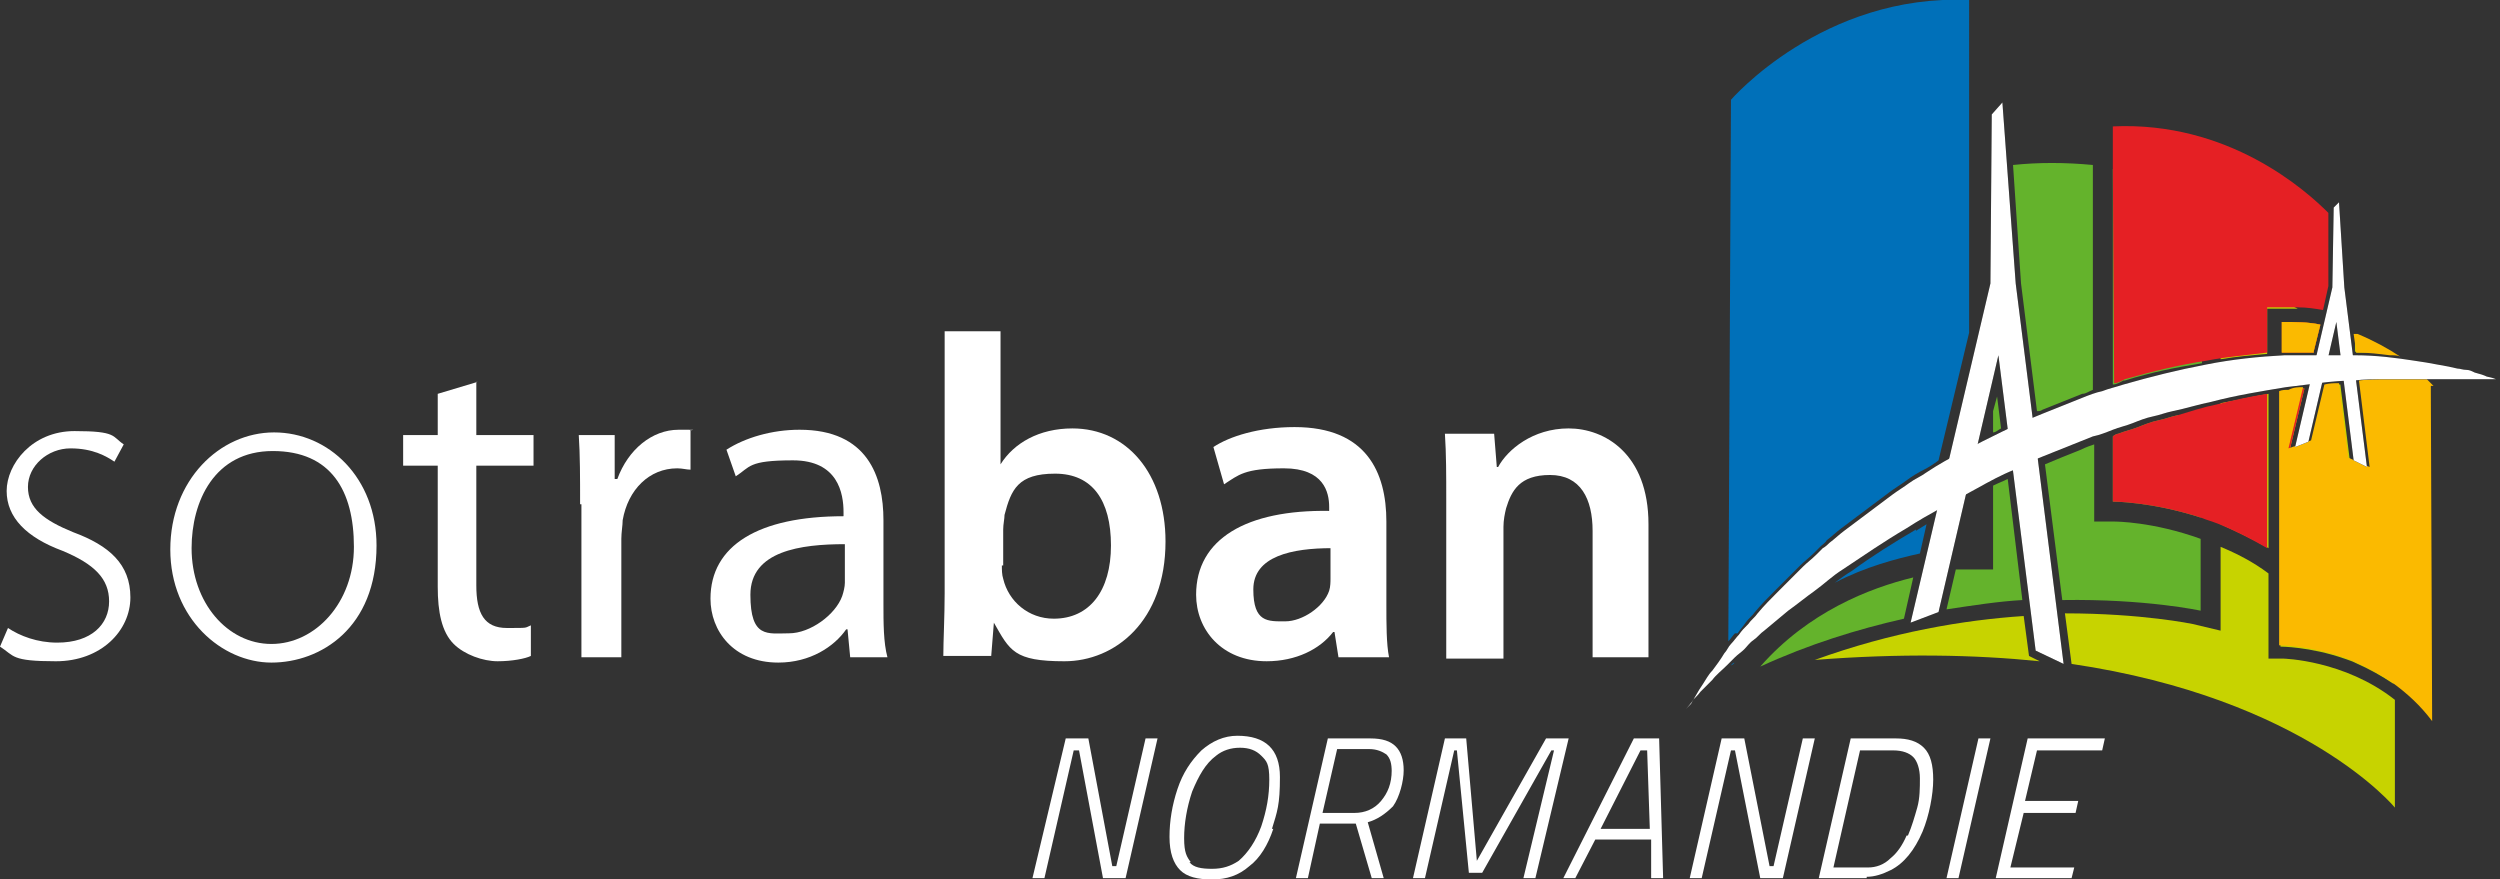 <?xml version="1.0" encoding="UTF-8"?>
<svg id="b" xmlns="http://www.w3.org/2000/svg" version="1.1" viewBox="0 0 187.9 66.1">
  <rect x="0" y="0" width="187.9" height="66.1" fill="#333333" stroke="none"/>
  <!-- Generator: Adobe Illustrator 29.3.1, SVG Export Plug-In . SVG Version: 2.1.0 Build 151)  -->
  <defs>
    <style>
      .st0 {
        fill: #fff;
      }

      .st1 {
        fill: #0070b9;
      }

      .st2 {
        fill: #64b32c;
      }

      .st3 {
        fill: #c7d300;
      }

      .st4 {
        fill: #1a1a18;
      }

      .st5 {
        fill: #e52024;
      }

      .st6 {
        fill: #fbba00;
      }
    </style>
  </defs>
  <g id="c">
    <path class="st0" d="M.6,47.2c.9.6,2.2,1.1,3.7,1.1,2.6,0,3.9-1.4,3.9-3.1s-1.1-2.8-3.5-3.8c-2.7-1-4.2-2.5-4.2-4.5s1.9-4.5,5.1-4.5,2.8.4,3.7,1l-.7,1.3c-.6-.4-1.6-1-3.3-1s-3.2,1.3-3.2,2.9,1.2,2.5,3.4,3.4c2.7,1,4.3,2.4,4.3,4.9s-2.2,4.8-5.6,4.8S1.1,49.3,0,48.6l.6-1.4h0Z"/>
    <path class="st0" d="M14.4,41.2c0,4.1,2.7,7.2,6,7.2s6.2-3.1,6.2-7.3-1.7-7.2-6.1-7.2-6.1,3.8-6.1,7.3M28.3,41c0,6.2-4.2,8.8-7.9,8.8s-7.6-3.3-7.6-8.5,3.7-8.8,7.8-8.8,7.7,3.4,7.7,8.5"/>
    <path class="st0" d="M35.8,28.7v4h4.3v2.3h-4.3v9c0,2.1.6,3.2,2.3,3.2s1.3,0,1.8-.2v2.3c-.4.2-1.4.4-2.5.4s-2.5-.5-3.3-1.3c-.9-.9-1.2-2.4-1.2-4.3v-9.1h-2.6v-2.3h2.6v-3.1s3-.9,3-.9Z"/>
    <path class="st0" d="M43.6,37.9c0-2,0-3.7-.1-5.2h2.7v3.3h.2c.8-2.2,2.6-3.7,4.6-3.7s.6,0,.9.1v2.9c-.3,0-.6-.1-1-.1-2.1,0-3.7,1.6-4.1,3.9,0,.4-.1.9-.1,1.4v8.9h-3v-11.5h0Z"/>
    <path class="st0" d="M63.5,40.9c-3.3,0-7.1.5-7.1,3.8s1.3,2.9,2.9,2.9,3.5-1.4,4-2.8c.1-.3.2-.7.2-1v-2.9h0ZM66.4,45.4c0,1.4,0,2.9.3,4h-2.8l-.2-2.1h-.1c-.9,1.3-2.7,2.5-5.1,2.5-3.4,0-5.1-2.4-5.1-4.8,0-4,3.6-6.2,10-6.2v-.3c0-1.4-.4-3.9-3.8-3.9s-3.2.5-4.3,1.2l-.7-2c1.4-.9,3.4-1.5,5.5-1.5,5.1,0,6.3,3.5,6.3,6.8,0,0,0,6.2,0,6.2Z"/>
    <path class="st0" d="M75.3,42.5c0,.3,0,.7.1,1,.4,1.7,1.9,3,3.8,3,2.7,0,4.3-2.1,4.3-5.5s-1.4-5.4-4.2-5.4-3.3,1.2-3.8,3.1c0,.3-.1.7-.1,1.1v2.7h0ZM71,24.9h4.2v10h0c1-1.6,2.9-2.7,5.4-2.7,4.1,0,7,3.4,7,8.5,0,6-3.8,9-7.6,9s-4.1-.8-5.3-2.9h0l-.2,2.5h-3.6c0-1.1.1-3,.1-4.7v-19.7h0Z"/>
    <path class="st0" d="M100.1,41.2c-3,0-5.9.6-5.9,3.1s1.1,2.4,2.4,2.4,2.9-1.1,3.3-2.3c.1-.3.1-.7.1-.9v-2.3h0ZM104.2,45.4c0,1.5,0,3,.2,4h-3.8l-.3-1.9h-.1c-1,1.3-2.8,2.2-5,2.2-3.4,0-5.3-2.4-5.3-5,0-4.2,3.8-6.4,10-6.3v-.3c0-1.1-.4-2.9-3.4-2.9s-3.4.5-4.5,1.2l-.8-2.8c1.2-.8,3.4-1.5,6.1-1.5,5.4,0,6.9,3.4,6.9,7.1,0,0,0,6.1,0,6.1Z"/>
    <path class="st0" d="M108.7,37.6c0-1.9,0-3.5-.1-5h3.7l.2,2.5h.1c.7-1.3,2.6-2.9,5.3-2.9s6,1.9,6,7.2v10h-4.2v-9.5c0-2.4-.9-4.2-3.2-4.2s-2.9,1.2-3.3,2.5c-.1.4-.2.9-.2,1.4v9.9h-4.3v-11.8h0Z"/>
    <polygon class="st0" points="77.6 66 80.1 55.5 81.8 55.5 83.6 65.1 83.9 65.1 86.1 55.5 87 55.5 84.6 66 82.9 66 81.1 56.4 80.7 56.4 78.5 66 77.6 66"/>
    <path class="st0" d="M89.4,64.8c.3.4.9.5,1.7.5s1.4-.2,2-.6c.7-.6,1.3-1.5,1.7-2.6.4-1.2.6-2.3.6-3.5s-.2-1.4-.6-1.8c-.4-.4-.9-.6-1.6-.6s-1.3.2-1.8.6c-.8.6-1.3,1.5-1.8,2.7-.4,1.2-.6,2.4-.6,3.5s.2,1.4.5,1.8M95.7,62.3c-.4,1.2-1,2.2-1.8,2.8-.8.7-1.7,1-2.8,1s-1.9-.2-2.4-.7c-.5-.5-.8-1.3-.8-2.5s.2-2.4.6-3.6,1-2.1,1.8-2.9c.8-.7,1.7-1.1,2.7-1.1,2.1,0,3.2,1,3.2,3.1s-.2,2.6-.6,3.9"/>
    <path class="st0" d="M104.6,58c0-.6-.1-1-.4-1.3-.3-.2-.7-.4-1.3-.4h-2.4l-1.1,4.8h2.4c.8,0,1.5-.3,2-.9.5-.6.8-1.3.8-2.3M103,55.5c.9,0,1.5.2,1.9.6.4.4.6,1,.6,1.8s-.3,2-.8,2.7c-.6.6-1.2,1-1.9,1.2l1.2,4.2h-.9l-1.2-4.1h-2.7l-.9,4.1h-.9l2.4-10.5s3.2,0,3.2,0Z"/>
    <polygon class="st0" points="106.2 66 108.6 55.5 110.2 55.5 111 64.7 116.2 55.5 117.9 55.5 115.4 66 114.5 66 116.8 56.4 116.6 56.4 111.4 65.6 110.4 65.6 109.5 56.4 109.3 56.4 107.1 66 106.2 66"/>
    <path class="st0" d="M123.3,56.4l-3,5.9h3.7l-.2-5.9s-.5,0-.5,0ZM117.5,66l5.3-10.5h1.9l.3,10.5h-.9v-2.9h-4.2l-1.5,2.9h-.9Z"/>
    <polygon class="st0" points="127 66 129.4 55.5 131.1 55.5 133 65.1 133.3 65.1 135.5 55.5 136.4 55.5 134 66 132.3 66 130.4 56.4 130.1 56.4 127.9 66 127 66"/>
    <path class="st0" d="M143.4,62.8c.3-.7.5-1.4.7-2.1.2-.7.2-1.5.2-2.2s-.2-1.3-.5-1.6-.8-.5-1.5-.5h-2.5l-2,8.8h2.6c.6,0,1.2-.2,1.7-.7.5-.4.9-1,1.2-1.7M140.3,66h-3.6l2.4-10.5h3.4c.9,0,1.6.2,2.1.7s.7,1.3.7,2.4-.3,2.7-.8,3.9c-.6,1.4-1.4,2.4-2.4,2.9-.6.3-1.2.5-1.8.5"/>
    <polygon class="st0" points="146.3 66 148.7 55.5 149.6 55.5 147.2 66 146.3 66"/>
    <polygon class="st0" points="150 66 152.4 55.5 158.2 55.5 158 56.4 153.1 56.4 152.2 60.2 156.2 60.2 156 61.1 152.1 61.1 151.1 65.2 155.9 65.2 155.7 66 150 66"/>
    <g>
      <g>
        <path class="st3" d="M152.5,49.3l-.4-3c-4.5.3-9.9,1.2-15.7,3.3,6.4-.5,12-.4,16.9.1l-.8-.4Z"/>
        <g>
          <path class="st3" d="M170.4,26.6v-3.4s1,0,1,0c.2,0,.5,0,.7,0s.4,0,.6,0c-1.9-.9-3.8-1.6-5.8-2.2v6c1.2-.2,2.3-.3,3.5-.4Z"/>
          <path class="st3" d="M166.9,30.4v9c1.1.5,2.4,1.1,3.6,1.8v-11.6c-1.2.2-2.4.5-3.6.7Z"/>
        </g>
        <path class="st3" d="M170.5,49.5v-1s0-5.4,0-5.4c-1.2-.9-2.4-1.5-3.6-2v4.2s0,2.1,0,2.1l-2.1-.5c0,0-3.8-.8-9.6-.8l.5,3.8c17.6,2.6,24.3,10.8,24.3,10.8v-8.1c-3.8-3-8.4-3.1-8.4-3.1h-1Z"/>
        <g>
          <path class="st3" d="M179.5,28.6c-.7,0-1.4,0-2.1.1l.8,6.5-1.6-.7-.7-5.6c-.4,0-.7,0-1.1.1l-1,4.2-1.7.6,1.1-4.6c-.4,0-.7,0-1.1.2-.2,0-.5,0-.7.1v12.5c0,0,0,2,0,2v4.6s2.2,0,4.8.9c.3.1.6.2,1,.4.9.4,1.8.9,2.7,1.5v-22.7c-.1,0-.3,0-.5,0Z"/>
          <g>
            <path class="st3" d="M177.1,26.5s0,0,.1,0c.4,0,.8,0,1.3,0-.4-.3-.9-.6-1.3-.9h0c0,0-.1,0-.2-.1v.9Z"/>
            <path class="st3" d="M175.5,26v.5c0,0,0,0,0,0v-.5Z"/>
            <path class="st3" d="M173.9,26.4l.5-2c-.9-.2-1.9-.2-2.9-.2v2.3c.1,0,.3,0,.4,0,.5,0,.9,0,1.4,0,.2,0,.4,0,.6,0Z"/>
          </g>
        </g>
      </g>
      <g>
        <path class="st2" d="M143.8,43.4c-3.3.8-7.9,2.6-11.5,6.7,3.7-1.7,7.3-2.8,10.8-3.6l.7-3.1Z"/>
        <g>
          <path class="st2" d="M149.8,36.6v4.5s0,1.7,0,1.7h-1.7s-.4,0-1.1,0l-.7,3c2-.3,3.9-.6,5.7-.7l-1.1-9.1c-.4.2-.7.3-1.1.5Z"/>
          <path class="st2" d="M150.4,32.2l-.3-2.4-.3,1.1v1.6c.2,0,.4-.2.6-.3Z"/>
        </g>
        <g>
          <path class="st2" d="M153.2,30.9c0,0,.2,0,.3-.1.5-.2,1-.4,1.5-.6.5-.2,1-.4,1.5-.6.3,0,.5-.2.8-.3V12.4c-2.1-.2-4.1-.2-6,0l.6,8.9,1.2,9.6Z"/>
          <path class="st2" d="M158.9,39.2h-1.5v-1.5s0-4.3,0-4.3c-.3.1-.6.2-1,.4-.5.2-1,.4-1.5.6l-1.2.5,1.3,10.2c6.3-.1,10.4.8,10.4.8v-5.4c-3.6-1.3-6.4-1.3-6.5-1.3h0Z"/>
        </g>
        <g>
          <path class="st2" d="M163.7,31.2c-.5.1-1,.3-1.5.4-.5.1-1,.3-1.5.5-.5.2-1,.3-1.5.5-.1,0-.3.1-.4.2v4.9s2.9,0,6.6,1.2v-8.1c-.6.2-1.1.3-1.7.5Z"/>
          <path class="st2" d="M159.7,28.6c1.9-.6,3.9-1,5.8-1.3v-13c-2.2-.8-4.5-1.3-6.7-1.6h0s0,16.2,0,16.2c.3,0,.6-.2.8-.3Z"/>
        </g>
      </g>
      <g>
        <path class="st1" d="M130.6,47.6c.2-.3.4-.5.6-.8.2-.3.5-.5.7-.8.5-.6,1-1.1,1.6-1.7.3-.3.6-.6.9-.9.3-.3.6-.6.9-.9.3-.3.7-.6,1-.9.2-.2.3-.3.5-.5.2-.2.4-.3.5-.5.4-.3.7-.6,1.1-.9.4-.3.8-.6,1.2-.9.4-.3.8-.6,1.2-.9.4-.3.8-.6,1.2-.9.4-.3.9-.6,1.3-.9.4-.3.9-.6,1.3-.8.4-.2.7-.4,1.1-.7l2.3-9.6V0c-11-.5-17.9,7.5-17.9,7.5l-.2,40.7c.2-.2.3-.4.5-.6Z"/>
        <path class="st1" d="M144,39.8c-1.7,1-3.3,2-4.8,3.1-.5.3-.9.6-1.3.9,2.3-1.2,4.6-1.8,6.4-2.2l.5-2.2c-.3.2-.5.3-.8.5Z"/>
        <path class="st1" d="M130.3,49.8c0,0-.1.1-.2.2h0c.1,0,.3-.2.4-.3,0,0-.1.1-.2.2Z"/>
      </g>
      <g>
        <path class="st5" d="M158.9,28.8c.3,0,.6-.2.8-.3,2.1-.6,4.2-1.1,6.2-1.4,1.5-.3,3-.4,4.5-.6v-3.4s1,0,1,0h0c.2,0,.5,0,.7,0s.4,0,.6,0c.7,0,1.3.1,1.9.2l.4-1.8v-5.5c-1.7-1.7-7.5-6.9-16.2-6.5v3.1s.1,16.2.1,16.2Z"/>
        <path class="st5" d="M166.6,30.4c-1,.2-1.9.5-2.9.8-.5.1-1,.3-1.5.4-.5.1-1,.3-1.5.5-.5.2-1,.3-1.5.5-.1,0-.3.1-.4.2v4.9s2.9,0,6.6,1.2c.5.2.9.3,1.4.5,1.2.5,2.4,1.1,3.6,1.8v-11.6c-1.3.2-2.6.5-3.8.8Z"/>
      </g>
      <g>
        <polygon class="st5" points="175.7 46.1 175.7 46.1 175.7 46.1 175.7 46.1"/>
        <g>
          <path class="st5" d="M173.9,26.4l.5-2c-.9-.2-1.9-.2-2.9-.2v2.3c.1,0,.3,0,.4,0,.5,0,.9,0,1.4,0,.2,0,.4,0,.6,0Z"/>
          <path class="st5" d="M175.5,26v.5c0,0,0,0,0,0v-.5Z"/>
        </g>
        <path class="st5" d="M174.8,29l-1,4.2-1.7.6,1.1-4.6c-.4,0-.7,0-1.1.2-.2,0-.5,0-.7.1v12.5c1.5,1.1,3,2.4,4.3,4.1v-17.2c-.4,0-.6,0-.9,0Z"/>
      </g>
      <g>
        <g>
          <path class="st6" d="M175.5,26v.5c0,0,0,0,0,0v-.5Z"/>
          <path class="st6" d="M177.2,25.1h0c0,0-.2,0-.3,0l.2,1.4s0,0,.1,0c.8,0,1.6.1,2.4.2.3,0,.6,0,.8.1-.9-.6-2-1.2-3.2-1.7Z"/>
          <path class="st6" d="M173.9,26.4l.5-2c-.9-.2-1.9-.2-2.9-.2v2.3c.1,0,.3,0,.4,0,.5,0,.9,0,1.4,0,.2,0,.4,0,.6,0Z"/>
        </g>
        <path class="st6" d="M182.9,29s-.2-.2-.5-.5c-.3,0-.6,0-.9,0-.6,0-1.3,0-2.1,0-.7,0-1.4,0-2.1.1l.8,6.5-1.6-.7-.7-5.6c-.4,0-.7,0-1.1.1l-1,4.2-1.7.6,1.1-4.6c-.4,0-.7,0-1.1.2-.2,0-.5,0-.7.1v12.5c0,0,0,2,0,2v4.6s2.2,0,4.8.9c.3.1.6.2,1,.4.9.4,1.8.9,2.7,1.5,1.1.8,2.1,1.7,3,2.9h0s-.1-25.2-.1-25.2Z"/>
      </g>
    </g>
    <g>
      <polygon points="155.1 49.9 151.5 21.3 150.5 7.7 149.7 8.6 149.6 21.3 143.6 46.8 145.7 46 150.2 26.7 153 48.9 155.1 49.9"/>
      <polygon points="177.9 35.1 176.2 21.6 175.8 15.2 175.4 15.6 175.3 21.6 172.5 33.6 173.5 33.2 175.6 24.2 176.9 34.6 177.9 35.1"/>
      <path class="st4" d="M127.1,52.9s.1-.2.4-.7c.1-.2.3-.5.5-.8.2-.3.4-.7.7-1,.3-.4.6-.8.9-1.3.2-.2.3-.5.5-.7.2-.2.4-.5.6-.7.2-.3.4-.5.7-.8.2-.3.5-.5.7-.8.5-.6,1-1.1,1.6-1.7.3-.3.6-.6.9-.9.3-.3.6-.6.9-.9.3-.3.7-.6,1-.9.2-.2.3-.3.5-.5.2-.1.4-.3.5-.4.4-.3.7-.6,1.1-.9.4-.3.8-.6,1.2-.9.4-.3.8-.6,1.2-.9.4-.3.8-.6,1.2-.9.4-.3.9-.6,1.3-.9.4-.3.9-.5,1.3-.8.9-.6,1.8-1.1,2.8-1.6,1.9-1,3.9-2,5.9-2.8.5-.2,1-.4,1.5-.6.5-.2,1-.4,1.5-.6.5-.2,1-.4,1.5-.5.5-.2,1-.3,1.6-.5,2.1-.6,4.1-1.1,6.2-1.5,2-.4,4-.6,5.9-.7.5,0,.9,0,1.4,0,.5,0,.9,0,1.3,0,.4,0,.9,0,1.3,0,.4,0,.8,0,1.3,0,1.6,0,3.1.2,4.4.4.7.1,1.3.2,1.8.3.6.1,1.1.2,1.5.3.2,0,.4.1.7.1.2,0,.4.1.6.2.4.1.7.2.9.3.5.1.7.2.7.2,0,0-.3,0-.8,0-.3,0-.6,0-.9,0-.2,0-.4,0-.6,0-.2,0-.4,0-.7,0-.5,0-1,0-1.5,0-.6,0-1.2,0-1.8,0-.2,0-.3,0-.5,0-.2,0-.3,0-.5,0-.3,0-.7,0-1.1,0-.7,0-1.5,0-2.3.1-1.6,0-3.3.3-5.1.5-1.8.3-3.7.6-5.6,1.1-1,.2-1.9.5-2.9.7-.5.1-1,.3-1.5.4-.5.1-1,.3-1.5.5-.5.2-1,.3-1.5.5-.5.2-1,.4-1.5.5-.5.2-1,.4-1.5.6-.5.2-1,.4-1.5.6l-1.5.6c-.5.2-1,.4-1.4.7-1,.4-1.9.9-2.8,1.4-1.8,1-3.6,1.9-5.3,3-1.7,1-3.3,2.1-4.8,3.1-.8.5-1.4,1.1-2.1,1.6-.7.5-1.3,1-2,1.5-.6.5-1.2,1-1.8,1.5-.3.2-.5.5-.8.7-.3.2-.5.5-.7.7-.2.2-.5.4-.7.6-.2.2-.4.4-.6.6-.4.4-.8.7-1.1,1.1-.3.3-.6.6-.9.9-.2.3-.5.5-.6.7-.3.4-.5.6-.5.6"/>
    </g>
  </g>
  <polygon class="st0" points="155.1 49.9 151.5 21.3 150.5 7.7 149.7 8.6 149.6 21.3 143.6 46.8 145.7 46 150.2 26.7 153 48.9 155.1 49.9"/>
  <polygon class="st0" points="177.9 35.1 176.2 21.6 175.8 15.2 175.4 15.6 175.3 21.6 172.5 33.6 173.5 33.2 175.6 24.2 176.9 34.6 177.9 35.1"/>
  <path class="st0" d="M127.1,52.9s.1-.2.4-.7c.1-.2.3-.5.5-.8.2-.3.4-.7.7-1,.3-.4.6-.8.9-1.3.2-.2.3-.5.5-.7.2-.2.4-.5.6-.7.2-.3.4-.5.7-.8.2-.3.5-.5.7-.8.5-.6,1-1.1,1.6-1.7.3-.3.6-.6.9-.9.3-.3.6-.6.9-.9.3-.3.7-.6,1-.9.2-.2.3-.3.5-.5.2-.1.4-.3.5-.4.4-.3.7-.6,1.1-.9.4-.3.8-.6,1.2-.9.4-.3.8-.6,1.2-.9.4-.3.8-.6,1.2-.9.4-.3.9-.6,1.3-.9.4-.3.9-.5,1.3-.8.9-.6,1.8-1.1,2.8-1.6,1.9-1,3.9-2,5.9-2.8.5-.2,1-.4,1.5-.6.5-.2,1-.4,1.5-.6.5-.2,1-.4,1.5-.5.5-.2,1-.3,1.6-.5,2.1-.6,4.1-1.1,6.2-1.5,2-.4,4-.6,5.9-.7.5,0,.9,0,1.4,0,.5,0,.9,0,1.3,0,.4,0,.9,0,1.3,0,.4,0,.8,0,1.3,0,1.6,0,3.1.2,4.4.4.7.1,1.3.2,1.8.3.6.1,1.1.2,1.5.3.2,0,.4.1.7.1.2,0,.4.1.6.2.4.1.7.2.9.3.5.1.7.2.7.2,0,0-.3,0-.8,0-.3,0-.6,0-.9,0-.2,0-.4,0-.6,0-.2,0-.4,0-.7,0-.5,0-1,0-1.5,0-.6,0-1.2,0-1.8,0-.2,0-.3,0-.5,0-.2,0-.3,0-.5,0-.3,0-.7,0-1.1,0-.7,0-1.5,0-2.3.1-1.6,0-3.3.3-5.1.5-1.8.3-3.7.6-5.6,1.1-1,.2-1.9.5-2.9.7-.5.1-1,.3-1.5.4-.5.1-1,.3-1.5.5-.5.2-1,.3-1.5.5-.5.2-1,.4-1.5.5-.5.2-1,.4-1.5.6-.5.2-1,.4-1.5.6l-1.5.6c-.5.2-1,.4-1.4.7-1,.4-1.9.9-2.8,1.4-1.8,1-3.6,1.9-5.3,3-1.7,1-3.3,2.1-4.8,3.1-.8.5-1.4,1.1-2.1,1.6-.7.5-1.3,1-2,1.5-.6.5-1.2,1-1.8,1.5-.3.2-.5.5-.8.7-.3.2-.5.5-.7.7-.2.2-.5.4-.7.6-.2.2-.4.4-.6.6-.4.4-.8.7-1.1,1.1-.3.3-.6.6-.9.9-.2.3-.5.5-.6.7-.3.4-.5.6-.5.6"/>
</svg>
